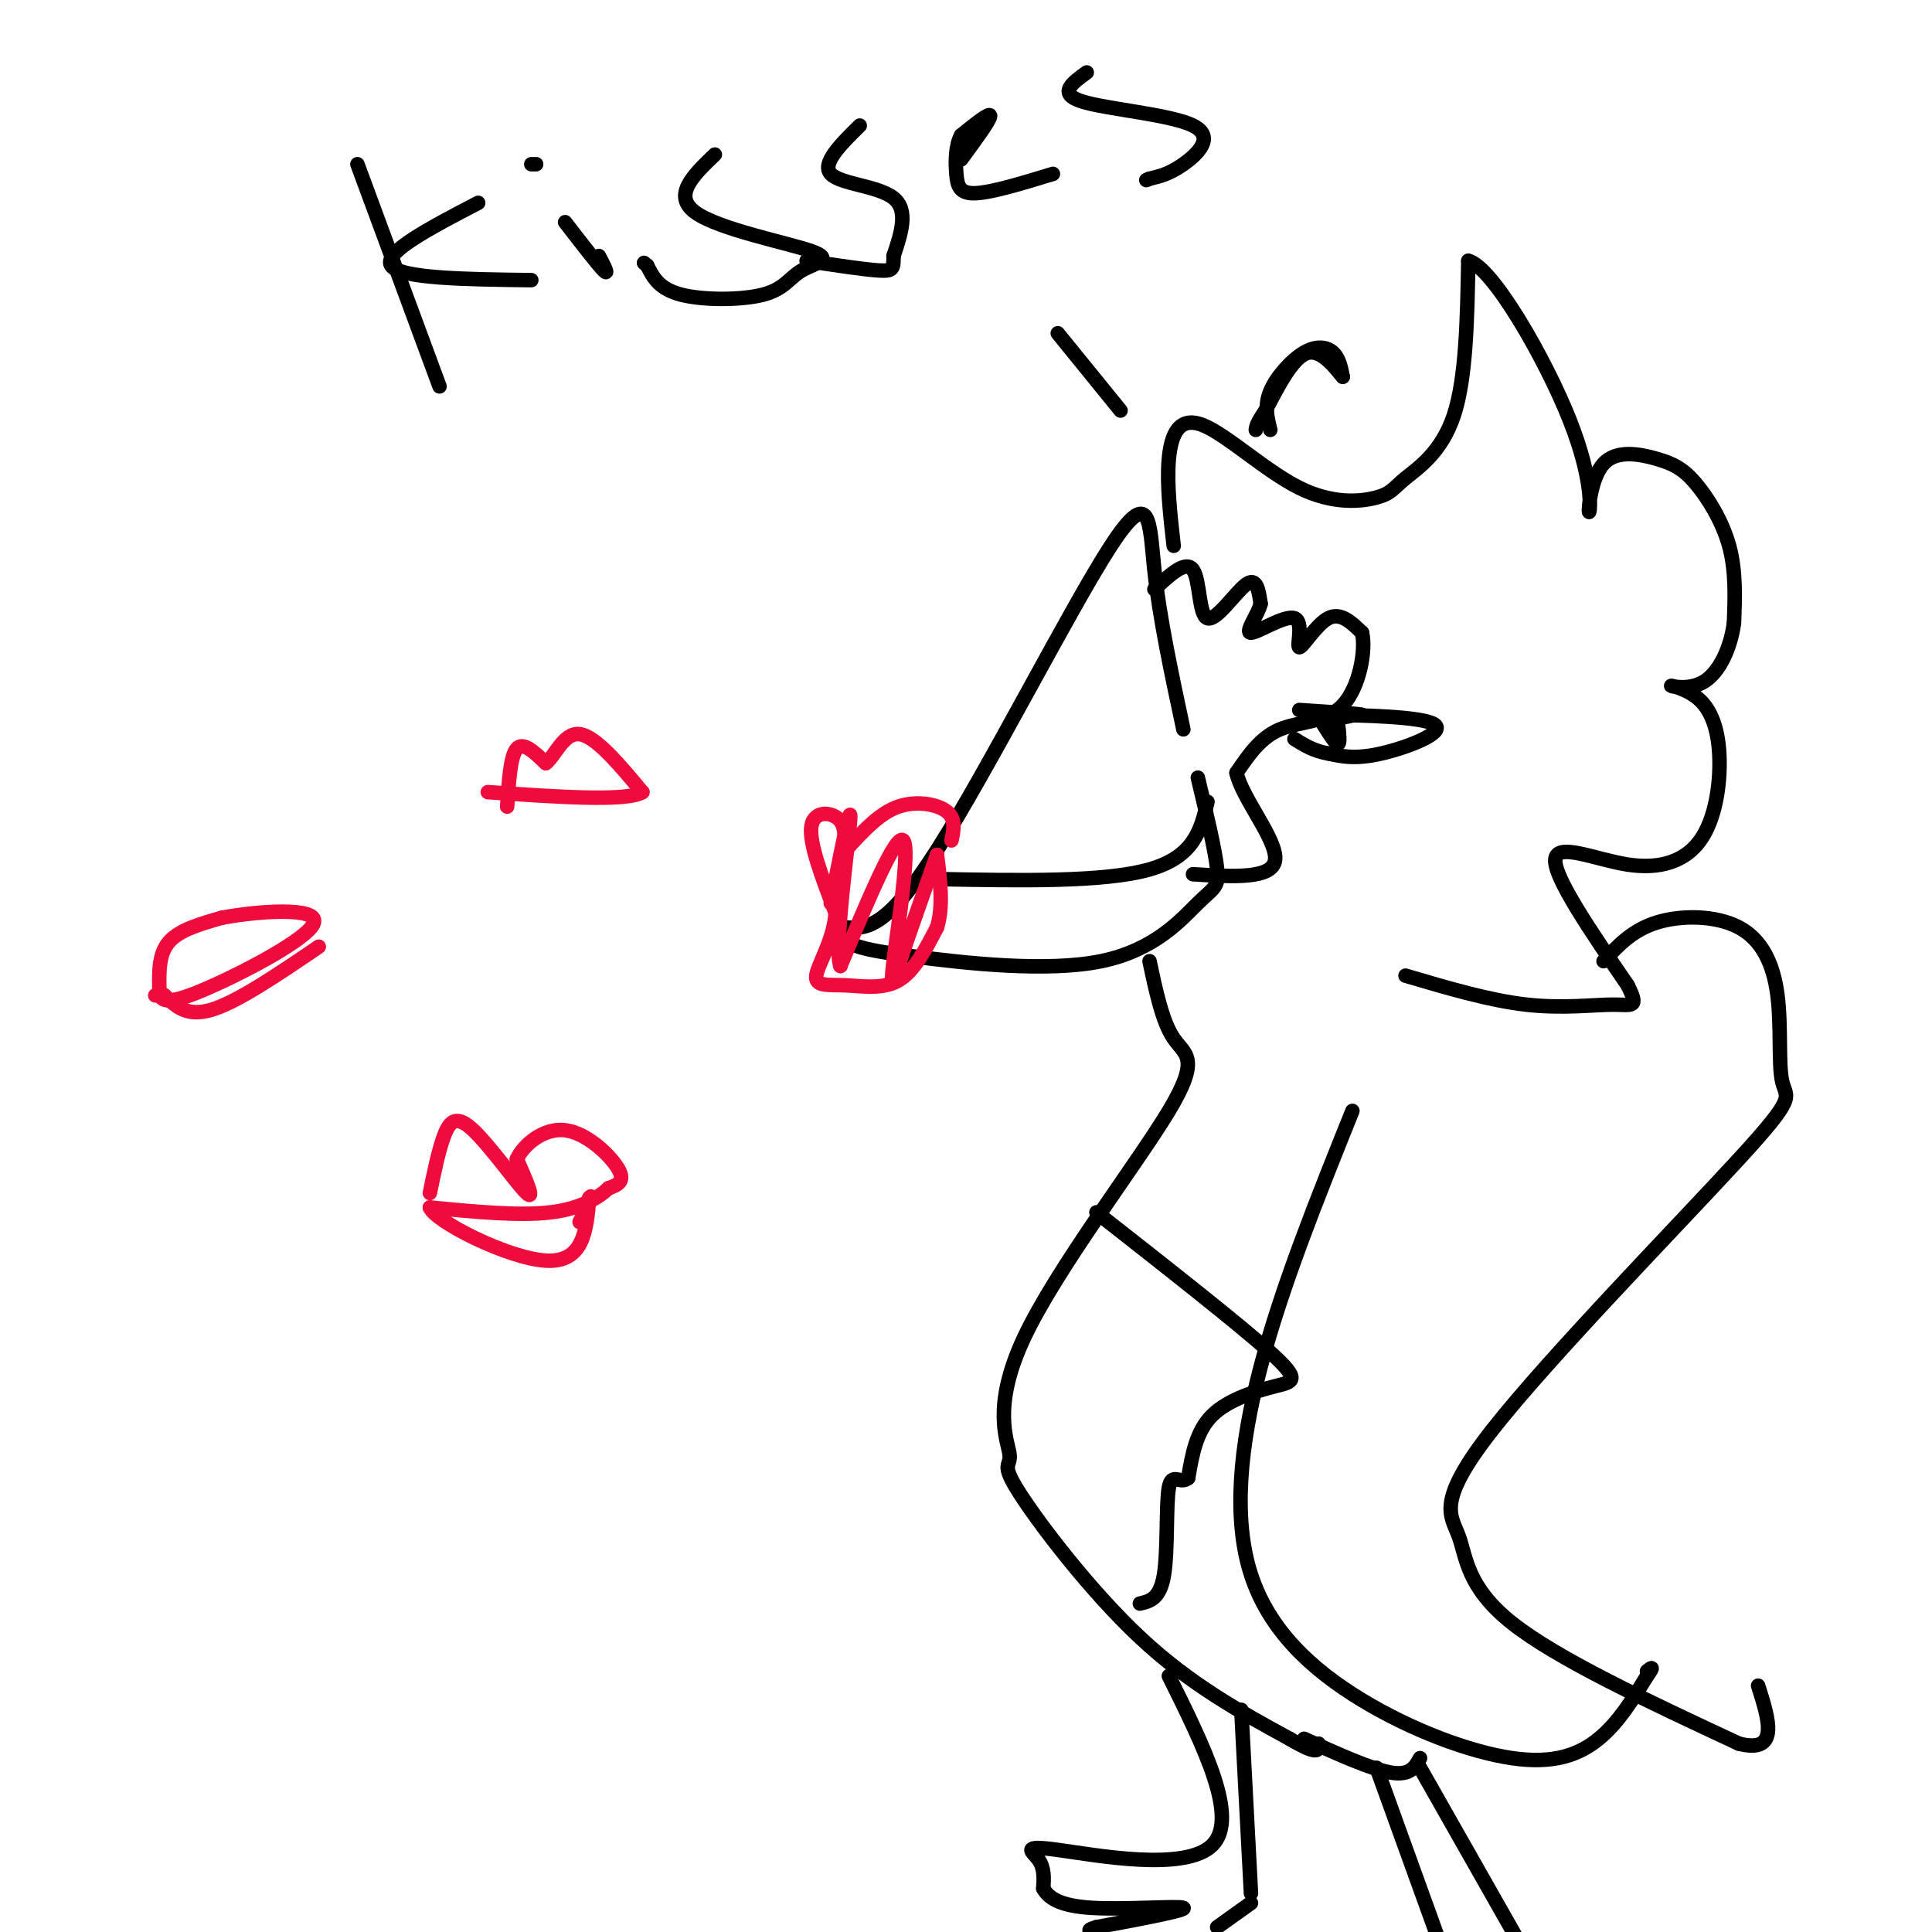 <svg viewBox='0 0 400 400' version='1.1' xmlns='http://www.w3.org/2000/svg' xmlns:xlink='http://www.w3.org/1999/xlink'><g fill='none' stroke='#000000' stroke-width='3' stroke-linecap='round' stroke-linejoin='round'><path d='M243,113c-0.731,-6.442 -1.462,-12.883 -1,-18c0.462,-5.117 2.116,-8.908 7,-7c4.884,1.908 12.996,9.517 20,13c7.004,3.483 12.898,2.841 16,2c3.102,-0.841 3.412,-1.880 6,-4c2.588,-2.120 7.454,-5.320 10,-13c2.546,-7.680 2.773,-19.840 3,-32'/><path d='M304,54c4.986,1.215 15.951,20.254 21,33c5.049,12.746 4.183,19.199 4,19c-0.183,-0.199 0.315,-7.051 3,-10c2.685,-2.949 7.555,-1.997 11,-1c3.445,0.997 5.466,2.038 8,5c2.534,2.962 5.581,7.846 7,13c1.419,5.154 1.209,10.577 1,16'/><path d='M359,129c-0.701,5.147 -2.953,10.014 -6,12c-3.047,1.986 -6.890,1.092 -7,1c-0.110,-0.092 3.512,0.618 6,3c2.488,2.382 3.841,6.437 4,12c0.159,5.563 -0.875,12.636 -4,17c-3.125,4.364 -8.341,6.021 -15,5c-6.659,-1.021 -14.760,-4.720 -15,-1c-0.240,3.720 7.380,14.860 15,26'/><path d='M337,204c2.417,4.857 0.958,4.000 -3,4c-3.958,0.000 -10.417,0.857 -18,0c-7.583,-0.857 -16.292,-3.429 -25,-6'/><path d='M245,151c-2.476,-11.601 -4.952,-23.202 -6,-33c-1.048,-9.798 -0.667,-17.792 -9,-5c-8.333,12.792 -25.381,46.369 -36,63c-10.619,16.631 -14.810,16.315 -19,16'/><path d='M175,192c-1.831,3.592 3.092,4.573 14,6c10.908,1.427 27.800,3.300 39,1c11.200,-2.300 16.708,-8.773 20,-12c3.292,-3.227 4.369,-3.208 4,-7c-0.369,-3.792 -2.185,-11.396 -4,-19'/><path d='M194,182c17.333,0.333 34.667,0.667 44,-2c9.333,-2.667 10.667,-8.333 12,-14'/><path d='M272,148c3.750,-0.083 7.500,-0.167 8,0c0.500,0.167 -2.250,0.583 -5,1'/><path d='M274,150c1.250,2.000 2.500,4.000 3,4c0.500,0.000 0.250,-2.000 0,-4'/><path d='M277,150c0.089,0.222 0.311,2.778 0,3c-0.311,0.222 -1.156,-1.889 -2,-4'/><path d='M263,89c-0.625,-2.506 -1.250,-5.012 0,-8c1.250,-2.988 4.375,-6.458 7,-8c2.625,-1.542 4.750,-1.155 6,0c1.250,1.155 1.625,3.077 2,5'/><path d='M278,78c-0.844,-0.867 -3.956,-5.533 -7,-5c-3.044,0.533 -6.022,6.267 -9,12'/><path d='M262,85c-1.833,2.667 -1.917,3.333 -2,4'/><path d='M332,199c2.968,-3.211 5.935,-6.422 11,-8c5.065,-1.578 12.227,-1.524 17,1c4.773,2.524 7.156,7.517 8,14c0.844,6.483 0.148,14.457 1,18c0.852,3.543 3.253,2.654 -9,16c-12.253,13.346 -39.161,40.928 -51,56c-11.839,15.072 -8.611,17.635 -7,22c1.611,4.365 1.603,10.533 11,18c9.397,7.467 28.198,16.234 47,25'/><path d='M360,361c8.500,2.167 6.250,-4.917 4,-12'/><path d='M280,230c-7.324,18.219 -14.647,36.438 -19,53c-4.353,16.562 -5.735,31.465 -2,43c3.735,11.535 12.589,19.700 23,26c10.411,6.300 22.380,10.735 31,12c8.620,1.265 13.891,-0.638 18,-4c4.109,-3.362 7.054,-8.181 10,-13'/><path d='M341,347c1.667,-2.333 0.833,-1.667 0,-1'/><path d='M238,199c1.334,6.297 2.668,12.595 5,16c2.332,3.405 5.661,3.918 -1,15c-6.661,11.082 -23.312,32.732 -30,47c-6.688,14.268 -3.411,21.154 -3,24c0.411,2.846 -2.043,1.651 2,8c4.043,6.349 14.584,20.243 25,30c10.416,9.757 20.708,15.379 31,21'/><path d='M267,360c6.167,3.667 6.083,2.333 6,1'/><path d='M227,251c14.744,11.565 29.488,23.131 36,29c6.512,5.869 4.792,6.042 1,7c-3.792,0.958 -9.655,2.702 -13,6c-3.345,3.298 -4.173,8.149 -5,13'/><path d='M246,306c-1.679,1.464 -3.375,-1.375 -4,2c-0.625,3.375 -0.179,12.964 -1,18c-0.821,5.036 -2.911,5.518 -5,6'/><path d='M242,347c7.298,14.702 14.595,29.405 9,35c-5.595,5.595 -24.083,2.083 -32,1c-7.917,-1.083 -5.262,0.262 -4,2c1.262,1.738 1.131,3.869 1,6'/><path d='M216,391c1.071,1.881 3.250,3.583 10,4c6.750,0.417 18.071,-0.452 19,0c0.929,0.452 -8.536,2.226 -18,4'/><path d='M227,399c-2.833,0.833 -0.917,0.917 1,1'/><path d='M252,399c0.000,0.000 7.000,-5.000 7,-5'/><path d='M257,354c0.000,0.000 2.000,38.000 2,38'/><path d='M270,360c7.000,3.167 14.000,6.333 18,7c4.000,0.667 5.000,-1.167 6,-3'/><path d='M285,366c0.000,0.000 13.000,36.000 13,36'/><path d='M294,366c0.000,0.000 21.000,37.000 21,37'/><path d='M239,122c3.262,-3.054 6.524,-6.107 8,-4c1.476,2.107 1.167,9.375 3,10c1.833,0.625 5.810,-5.393 8,-7c2.190,-1.607 2.595,1.196 3,4'/><path d='M261,125c-0.538,2.285 -3.385,5.999 -2,6c1.385,0.001 7.000,-3.711 9,-3c2.000,0.711 0.385,5.845 1,6c0.615,0.155 3.462,-4.670 6,-6c2.538,-1.330 4.769,0.835 7,3'/><path d='M282,131c0.845,3.667 -0.542,11.333 -4,15c-3.458,3.667 -8.988,3.333 -13,5c-4.012,1.667 -6.506,5.333 -9,9'/><path d='M256,160c1.133,5.267 8.467,13.933 8,18c-0.467,4.067 -8.733,3.533 -17,3'/><path d='M269,147c6.556,0.422 13.111,0.844 13,1c-0.111,0.156 -6.889,0.044 -9,0c-2.111,-0.044 0.444,-0.022 3,0'/><path d='M276,148c5.738,0.095 18.583,0.333 21,2c2.417,1.667 -5.595,4.762 -11,6c-5.405,1.238 -8.202,0.619 -11,0'/><path d='M275,156c-3.000,-0.500 -5.000,-1.750 -7,-3'/><path d='M232,85c0.000,0.000 -13.000,-16.000 -13,-16'/><path d='M74,34c0.000,0.000 17.000,46.000 17,46'/><path d='M99,42c-9.917,5.167 -19.833,10.333 -18,13c1.833,2.667 15.417,2.833 29,3'/><path d='M117,46c3.417,4.417 6.833,8.833 8,10c1.167,1.167 0.083,-0.917 -1,-3'/><path d='M111,34c0.000,0.000 -1.000,0.000 -1,0'/><path d='M148,32c-4.438,4.249 -8.875,8.498 -4,12c4.875,3.502 19.063,6.256 24,8c4.937,1.744 0.622,2.478 -2,4c-2.622,1.522 -3.552,3.833 -8,5c-4.448,1.167 -12.414,1.191 -17,0c-4.586,-1.191 -5.793,-3.595 -7,-6'/><path d='M134,55c-1.167,-1.000 -0.583,-0.500 0,0'/><path d='M178,26c-3.978,3.933 -7.956,7.867 -6,10c1.956,2.133 9.844,2.467 13,5c3.156,2.533 1.578,7.267 0,12'/><path d='M185,53c0.000,2.622 0.000,3.178 -3,3c-3.000,-0.178 -9.000,-1.089 -15,-2'/><path d='M199,33c3.000,-4.083 6.000,-8.167 6,-9c0.000,-0.833 -3.000,1.583 -6,4'/><path d='M199,28c-1.202,2.143 -1.208,5.500 -1,8c0.208,2.500 0.631,4.143 4,4c3.369,-0.143 9.685,-2.071 16,-4'/><path d='M225,15c-3.042,2.190 -6.083,4.381 -1,6c5.083,1.619 18.292,2.667 23,5c4.708,2.333 0.917,5.952 -2,8c-2.917,2.048 -4.958,2.524 -7,3'/><path d='M238,37c-1.167,0.500 -0.583,0.250 0,0'/></g>
<g fill='none' stroke='#F00B3D' stroke-width='3' stroke-linecap='round' stroke-linejoin='round'><path d='M33,205c-0.083,-3.750 -0.167,-7.500 2,-10c2.167,-2.500 6.583,-3.750 11,-5'/><path d='M46,190c7.262,-1.369 19.917,-2.292 19,1c-0.917,3.292 -15.405,10.798 -23,14c-7.595,3.202 -8.298,2.101 -9,1'/><path d='M33,206c-1.500,0.167 -0.750,0.083 0,0'/><path d='M34,206c2.333,2.333 4.667,4.667 10,3c5.333,-1.667 13.667,-7.333 22,-13'/><path d='M89,247c0.929,-4.530 1.857,-9.060 3,-12c1.143,-2.940 2.500,-4.292 6,-1c3.500,3.292 9.143,11.226 11,13c1.857,1.774 -0.071,-2.613 -2,-7'/><path d='M107,240c1.274,-2.869 5.458,-6.542 10,-6c4.542,0.542 9.440,5.298 11,8c1.560,2.702 -0.220,3.351 -2,4'/><path d='M126,246c-1.867,1.778 -5.533,4.222 -12,5c-6.467,0.778 -15.733,-0.111 -25,-1'/><path d='M89,250c1.044,2.867 16.156,10.533 24,11c7.844,0.467 8.422,-6.267 9,-13'/><path d='M122,248c1.167,-1.333 -0.417,1.833 -2,5'/><path d='M105,167c0.333,-5.250 0.667,-10.500 2,-12c1.333,-1.500 3.667,0.750 6,3'/><path d='M113,158c1.911,-1.400 3.689,-6.400 7,-6c3.311,0.400 8.156,6.200 13,12'/><path d='M133,164c-3.167,2.000 -17.583,1.000 -32,0'/><path d='M197,174c0.467,-2.244 0.933,-4.489 -1,-6c-1.933,-1.511 -6.267,-2.289 -10,-1c-3.733,1.289 -6.867,4.644 -10,8'/><path d='M176,175c-1.583,0.262 -0.542,-3.083 -2,-5c-1.458,-1.917 -5.417,-2.405 -6,1c-0.583,3.405 2.208,10.702 5,18'/><path d='M173,189c-0.346,5.627 -3.711,10.694 -4,13c-0.289,2.306 2.499,1.852 6,2c3.501,0.148 7.715,0.900 11,-1c3.285,-1.900 5.643,-6.450 8,-11'/><path d='M194,192c1.333,-4.333 0.667,-9.667 0,-15'/><path d='M194,177c-2.595,7.327 -5.190,14.655 -7,20c-1.810,5.345 -2.833,8.708 -2,2c0.833,-6.708 3.524,-23.488 2,-25c-1.524,-1.512 -7.262,12.244 -13,26'/><path d='M174,200c-1.400,-3.378 1.600,-24.822 2,-30c0.400,-5.178 -1.800,5.911 -4,17'/></g>
</svg>